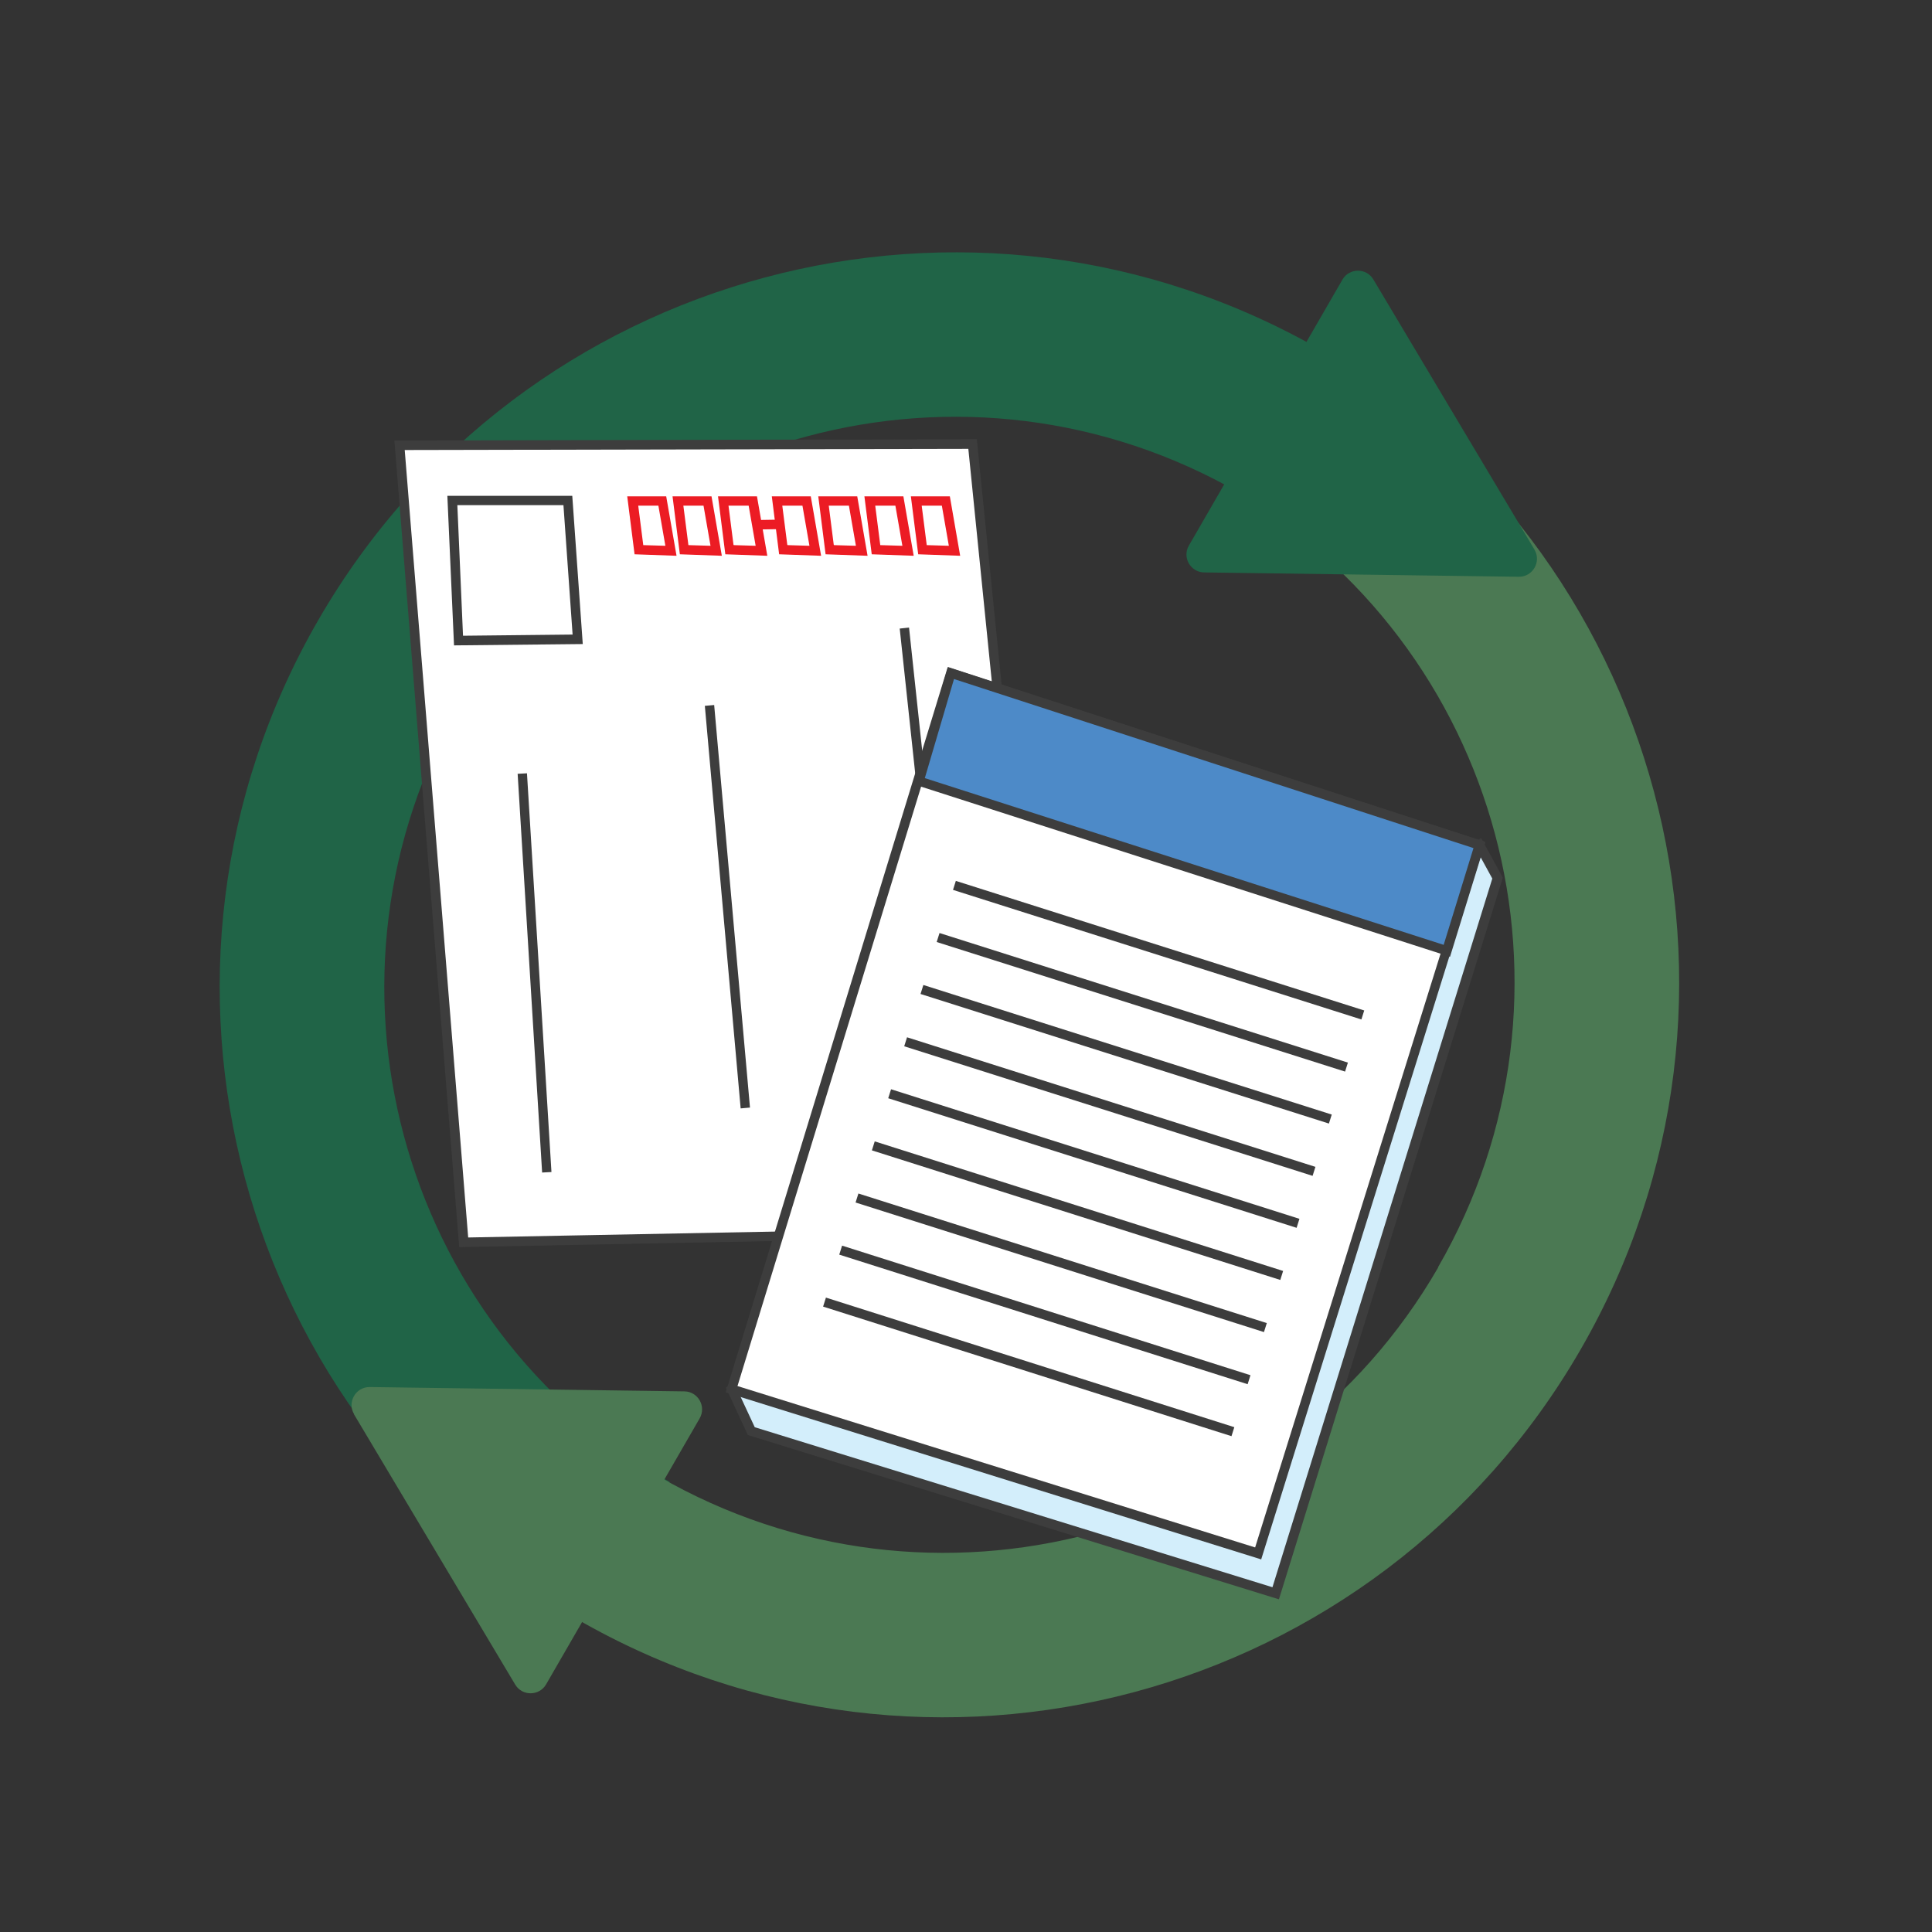 <?xml version="1.0" encoding="UTF-8"?>
<svg id="_レイヤー_1" data-name="レイヤー 1" xmlns="http://www.w3.org/2000/svg" width="116" height="116" viewBox="0 0 116 116">
  <rect x="0" y="0" width="116" height="116" fill="#333333" stroke="none"/>
  <g opacity=".4">
    <path d="M27.67,42.17c-9.46,16.39-3.85,37.35,12.54,46.81l-4.94,8.55c-21.11-12.19-28.35-39.19-16.16-60.3,12.19-21.11,39.19-28.35,60.3-16.16l-4.94,8.55c-16.39-9.46-37.35-3.85-46.81,12.54Z" fill="#03ac63" fill-rule="evenodd" stroke-width="0"/>
    <path d="M86.34,76.09c9.46-16.39,3.85-37.35-12.54-46.81l4.94-8.55c21.11,12.19,28.35,39.19,16.16,60.3-12.19,21.11-39.19,28.35-60.3,16.16l4.94-8.55c16.39,9.46,37.35,3.85,46.81-12.54Z" fill="#6ee281" fill-rule="evenodd" stroke-width="0"/>
    <path d="M92.13,33c.43.72-.1,1.64-.94,1.63l-18.89-.26c-.82-.01-1.33-.9-.92-1.61l9.22-15.97c.41-.71,1.44-.72,1.86-.01l9.68,16.23Z" fill="#03ac63" stroke-width="0"/>
    <path d="M21.26,84.91c-.43-.72.1-1.64.94-1.63l18.89.26c.82.01,1.33.9.92,1.62l-9.22,15.97c-.41.71-1.44.72-1.86.01l-9.68-16.23Z" fill="#6ee281" stroke-width="0"/>
  </g>
  <path d="M23.99,26.73l34.4-.07,4.76,47.25-35.31.68-3.85-47.86Z" fill="#fff" stroke-width="0"/>
  <path d="M27.57,74.88l-.02-.27-3.87-48.16h.31l34.66-.08,4.83,47.82h-.31l-35.59.69ZM24.3,27.02l3.81,47.28,34.74-.67-4.71-46.68-33.84.07Z" fill="#3d3d3d" stroke-width="0"/>
  <path d="M27.26,38.75l-.4-8.98h7.5l.63,8.9-7.74.08ZM27.46,30.33l.34,7.84,6.58-.07-.55-7.77h-6.37Z" fill="#3d3d3d" stroke-width="0"/>
  <path d="M43.34,33.37l-2.52-.09-.44-3.48h2.34l.62,3.57ZM41.33,32.73l1.33.04-.42-2.41h-1.21l.3,2.35h0Z" fill="#ec1c24" stroke-width="0"/>
  <path d="M40.62,33.37l-2.52-.09-.44-3.48h2.34l.62,3.57ZM38.62,32.73l1.33.04-.42-2.41h-1.21l.3,2.35h0Z" fill="#ec1c24" stroke-width="0"/>
  <path d="M46.06,33.37l-2.51-.09-.44-3.48h2.34l.62,3.57h-.01ZM44.05,32.73l1.32.04-.42-2.41h-1.21l.3,2.35h.01Z" fill="#ec1c24" stroke-width="0"/>
  <path d="M54.86,33.37l-2.52-.09-.44-3.48h2.34l.62,3.57ZM52.85,32.73l1.33.04-.42-2.41h-1.21l.3,2.35h0Z" fill="#ec1c24" stroke-width="0"/>
  <path d="M52.08,33.37l-2.51-.09-.44-3.48h2.34l.62,3.57h-.01ZM50.07,32.73l1.32.04-.42-2.41h-1.21l.3,2.35h.01Z" fill="#ec1c24" stroke-width="0"/>
  <path d="M49.29,33.37l-2.51-.09-.44-3.48h2.34l.62,3.57h-.01ZM47.28,32.73l1.32.04-.42-2.41h-1.21l.3,2.35h.01Z" fill="#ec1c24" stroke-width="0"/>
  <path d="M57.65,33.37l-2.52-.09-.44-3.48h2.34l.62,3.57ZM55.64,32.73l1.33.04-.42-2.41h-1.21l.3,2.35h0Z" fill="#ec1c24" stroke-width="0"/>
  <path d="M46.77,31.2l-1.2.02v.57s1.21-.02,1.21-.02v-.57Z" fill="#ec1c24" stroke-width="0"/>
  <path d="M42.88,42.33l-.56.05,2.15,24.17.56-.05-2.15-24.17Z" fill="#3d3d3d" stroke-width="0"/>
  <path d="M54.58,37.68l-.56.06,2.61,24.4.56-.06-2.61-24.4Z" fill="#3d3d3d" stroke-width="0"/>
  <path d="M31.64,46.43l-.56.03,1.47,23.94.56-.03-1.47-23.94Z" fill="#3d3d3d" stroke-width="0"/>
  <path d="M88.82,50.73l1.09,1.98-13.33,42.94-31.47-9.72-1.18-2.53,44.89-32.67Z" fill="#d3eefb" stroke-width="0"/>
  <path d="M76.77,96.02l-31.87-9.86-1.32-2.85.19-.13,45.16-32.86,1.3,2.37-.03.11-13.41,43.22h-.01ZM45.31,85.69l31.09,9.61,13.2-42.55-.87-1.59-44.43,32.35,1.02,2.19h0Z" fill="#3d3d3d" stroke-width="0"/>
  <path d="M57.09,40.42l31.73,10.31-13.28,42.53-31.62-9.86,13.17-42.98Z" fill="#fff" stroke-width="0"/>
  <path d="M75.73,93.63l-32.16-10.03.09-.28,13.24-43.26,32.27,10.5-.09.27-13.36,42.81h.01ZM44.28,83.22l31.08,9.69,13.11-41.98-31.19-10.15-13,42.44Z" fill="#3d3d3d" stroke-width="0"/>
  <path d="M57.39,52.89l-.17.54,24.52,7.78.17-.54-24.52-7.78Z" fill="#3d3d3d" stroke-width="0"/>
  <path d="M56.41,56.02l-.17.54,24.52,7.78.17-.54-24.52-7.78Z" fill="#3d3d3d" stroke-width="0"/>
  <path d="M55.44,59.14l-.17.54,24.52,7.78.17-.54-24.52-7.78Z" fill="#3d3d3d" stroke-width="0"/>
  <path d="M54.46,62.28l-.17.54,24.52,7.78.17-.54-24.52-7.78Z" fill="#3d3d3d" stroke-width="0"/>
  <path d="M53.5,65.4l-.17.54,24.52,7.78.17-.54-24.52-7.78Z" fill="#3d3d3d" stroke-width="0"/>
  <path d="M52.52,68.53l-.17.54,24.52,7.78.17-.54-24.52-7.78Z" fill="#3d3d3d" stroke-width="0"/>
  <path d="M51.54,71.66l-.17.54,24.52,7.78.17-.54-24.52-7.78Z" fill="#3d3d3d" stroke-width="0"/>
  <path d="M50.56,74.79l-.17.54,24.52,7.78.17-.54-24.52-7.78Z" fill="#3d3d3d" stroke-width="0"/>
  <path d="M49.59,77.91l-.17.54,24.52,7.78.17-.54-24.52-7.78Z" fill="#3d3d3d" stroke-width="0"/>
  <path d="M57.09,40.42l-1.92,6.47,31.69,10.19,1.95-6.35-31.73-10.31Z" fill="#4d8ac8" stroke-width="0"/>
  <path d="M87.05,57.44l-32.22-10.36,2.09-7.03,32.27,10.5-2.13,6.9h0ZM55.53,46.72l31.15,10.01,1.79-5.81-31.19-10.15-1.75,5.94Z" fill="#3d3d3d" stroke-width="0"/>
</svg>